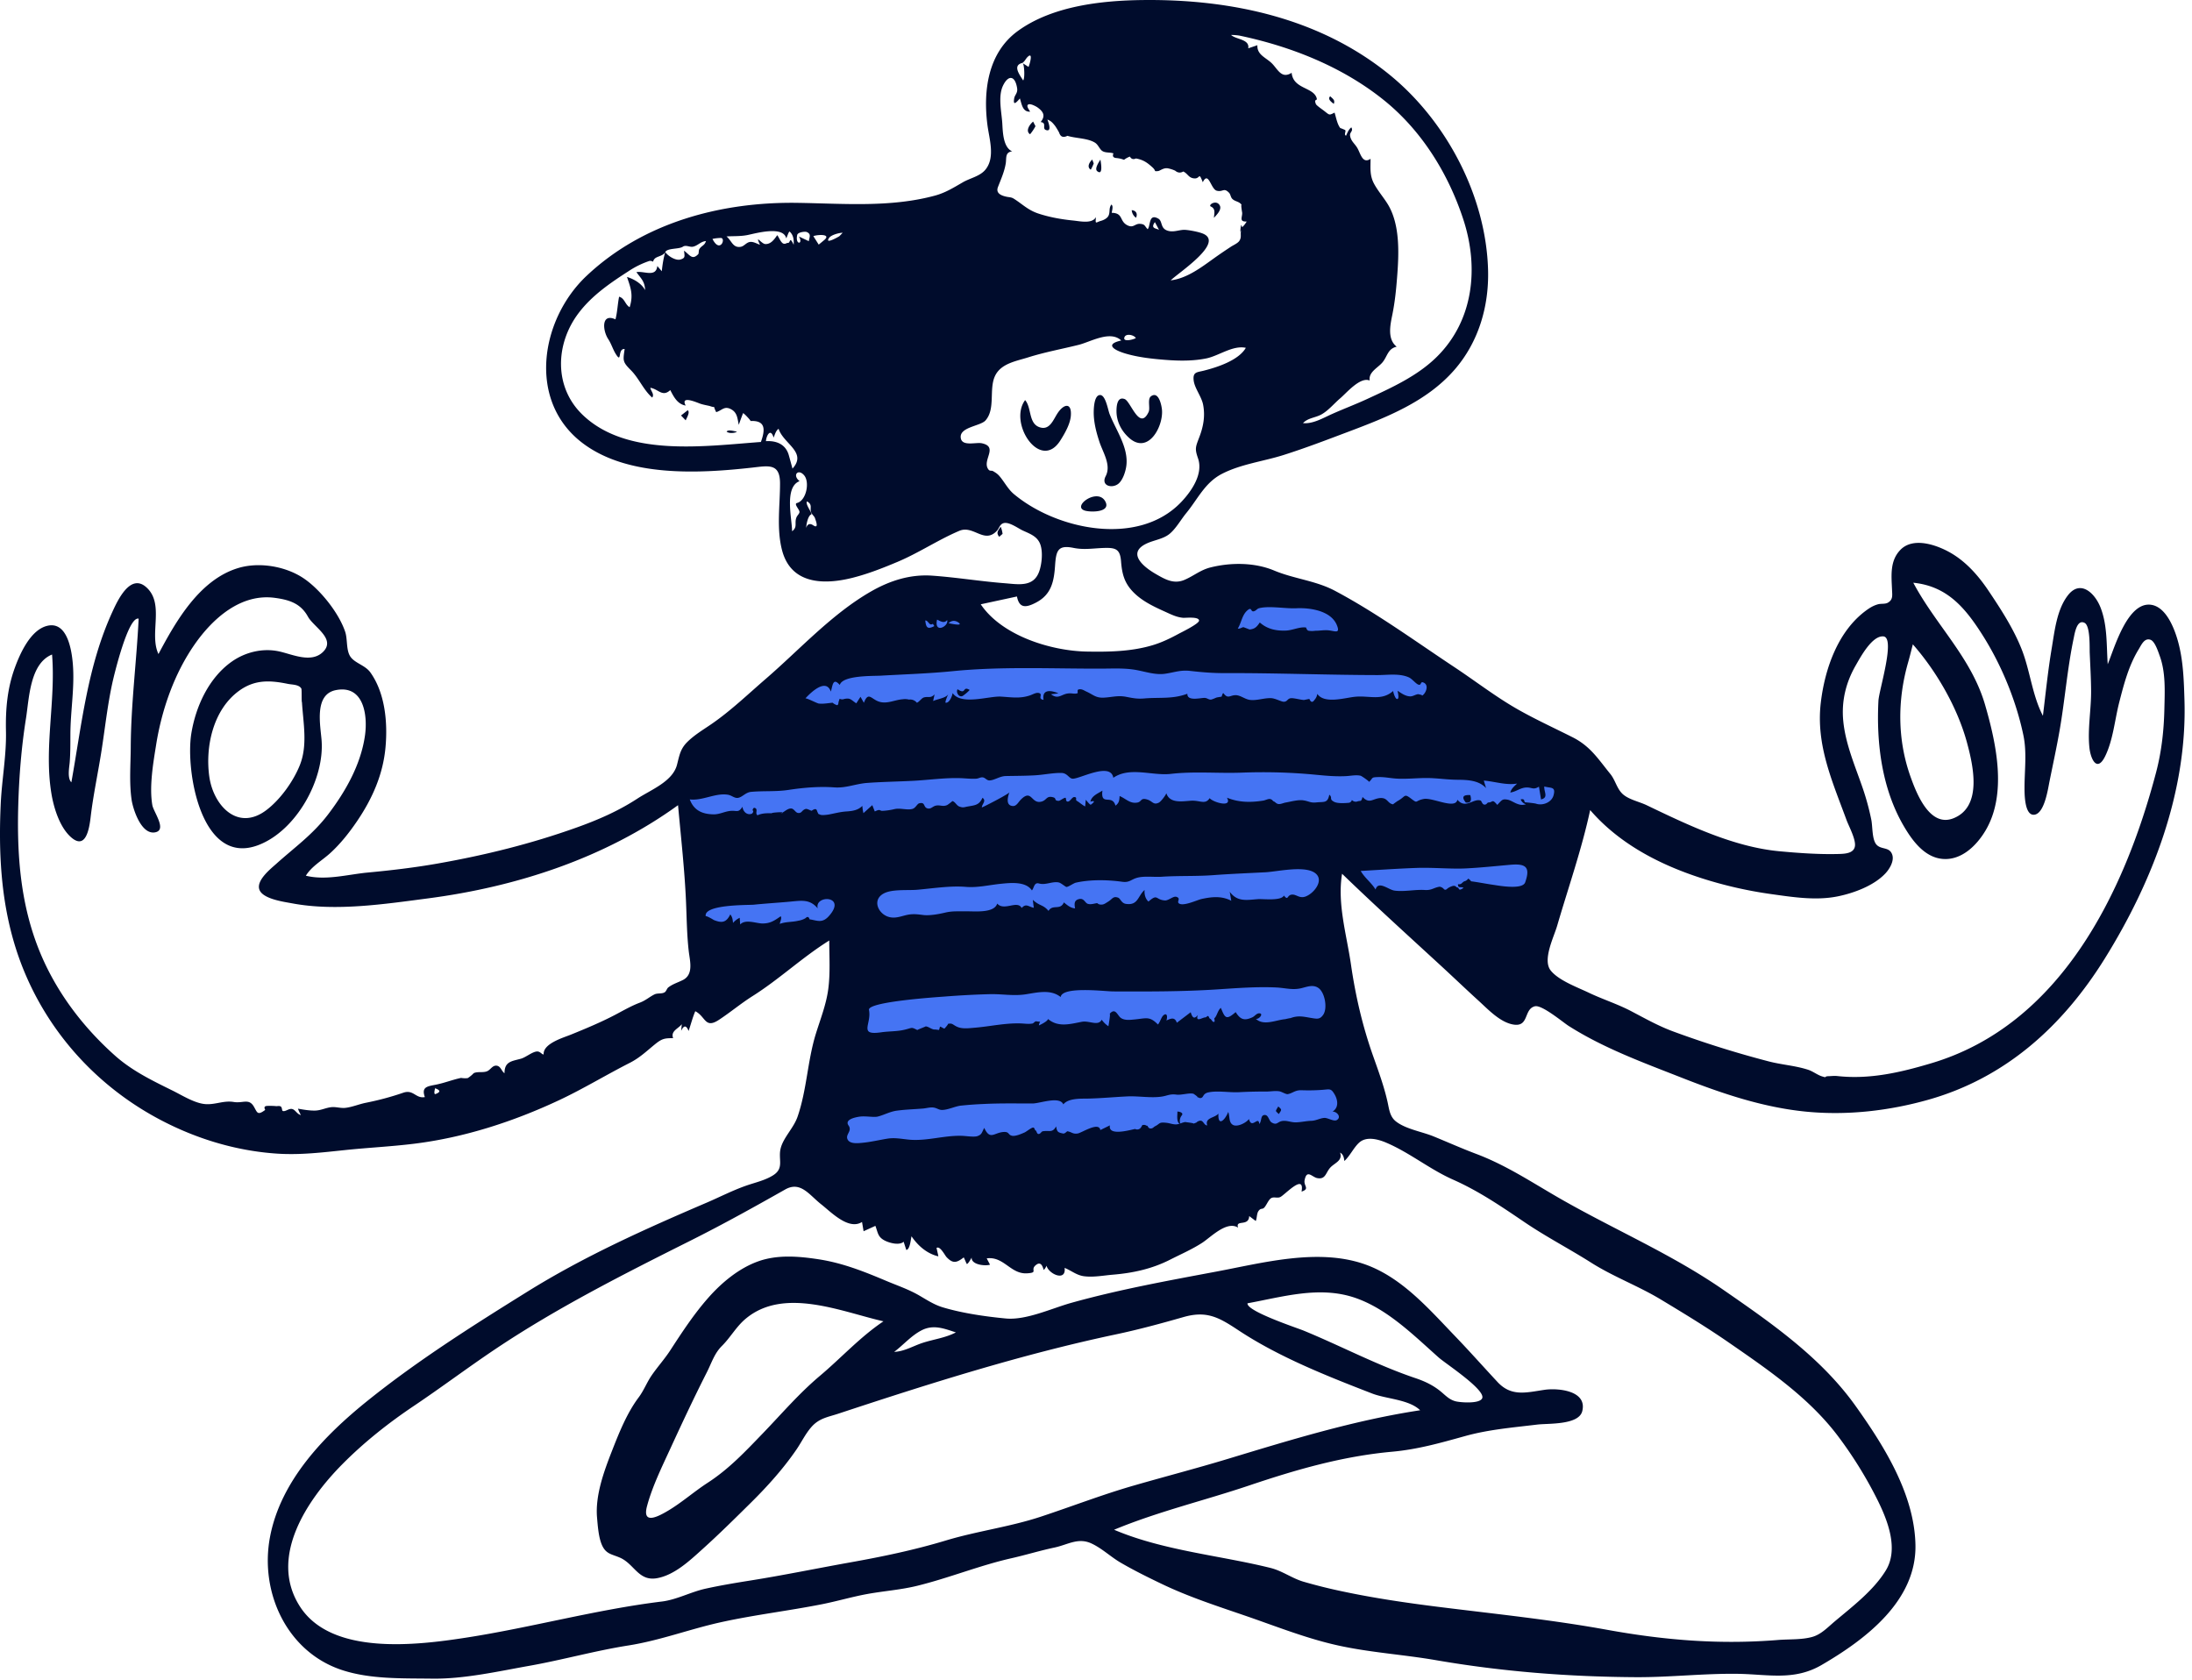 <svg width="197" height="151" fill="none" xmlns="http://www.w3.org/2000/svg"><path fill-rule="evenodd" clip-rule="evenodd" d="M61.207 68.52l2.143 21.64 11.669-6.658v20.752c0 .382-.227 1.695 0 2.026.192.281 1.617.289 1.954.336 2.2.308 4.404.582 6.612.826 5.818.642 12.045 1.563 17.886.824 5.077-.641 9.998-2.447 14.637-4.548a81.212 81.212 0 0 0 4.81-2.371c.334-.179 1.547-.601 1.728-.965.149-.298-.2-1.343-.246-1.656l-.588-3.954-2.737-18.404 5.171 5.163c.405.405 1.174 1.553 1.735 1.733.411.131 1.429-.276 1.835-.354l8.784-1.692c.682-.132 2.219-.127 2.795-.54.309-.221.324-.673.433-1.1l2.143-8.394c.128-.504.846-2.093.663-2.6-.065-.183-.382-.307-.576-.425L128.8 60.06l-7.262-4.436c-1.014-.62-2.26-1.736-3.409-2.082-.713-.215-1.751-.054-2.489-.075l-4.5-.129c-.235-.006-1.057-.174-1.255-.035-.165.115-.097.275-.15.55-.132.67-.133 1.393-.198 2.073-.052.546.051 1.547-.195 2.041-.157.316.042.19-.17.343-.254.182-1.062.123-1.363.158l-4.41.512c-1.747.203-3.514.584-5.27.409-2.662-.266-5.531-.253-8.145-.814-.68-.145-.924-.528-1.448-1.051-1.022-1.021-2.035-2.054-3.069-3.065-.506-.495-.29-.411-.812-.223-.654.235-1.318.803-1.91 1.164l-6.811 4.148-13.86 8.443-.867.528z" fill="#4574F3"/><path fill-rule="evenodd" clip-rule="evenodd" d="M193.772 69.417c-2.858 10.846-8.604 22.674-20.18 26.13-2.815.841-5.553 1.476-8.476 1.156-.278-.03-.511.008-.776.013-.474.01-.064.18-.596.016-.415-.128-.803-.448-1.235-.59-1.149-.376-2.373-.449-3.541-.752a91.436 91.436 0 0 1-8.604-2.697c-1.309-.484-2.512-1.16-3.743-1.808-1.252-.66-2.578-1.07-3.843-1.675-1-.478-2.714-1.101-3.417-1.998-.75-.957.288-2.994.584-4.011 1.008-3.46 2.209-6.87 2.967-10.4 2.617 3.032 6.249 4.91 10.008 6.121a37.324 37.324 0 0 0 6.261 1.43c1.926.27 4.005.597 5.936.213 1.457-.289 3.287-.959 4.328-2.072.372-.397.818-1.125.609-1.702-.264-.733-1.034-.388-1.451-.934-.362-.477-.306-1.59-.421-2.17a22.736 22.736 0 0 0-.829-3.012c-.666-1.918-1.496-3.84-1.695-5.88-.173-1.771.23-3.446 1.113-4.982.418-.726 1.466-2.702 2.489-2.62 1.123.09-.392 4.825-.441 5.79-.196 3.83.317 7.909 2.282 11.264.752 1.285 1.84 2.781 3.446 2.94 1.701.169 3.073-1.17 3.883-2.524 1.976-3.304.98-7.838-.021-11.3-1.227-4.25-4.431-7.178-6.457-10.993 3.025.304 4.644 2.225 6.196 4.663 1.709 2.683 3.039 5.905 3.695 9.028.332 1.577.103 3.161.105 4.754.001.53 0 2.482.864 2.405.922-.082 1.238-2.284 1.374-2.956.31-1.54.647-3.082.917-4.63.478-2.74.69-5.546 1.262-8.267.097-.46.289-1.736.978-1.391.531.265.445 2.239.465 2.697.048 1.13.115 2.261.124 3.393.013 1.677-.321 3.413-.157 5.08.107 1.09.692 2.293 1.416.824.719-1.457.865-3.274 1.266-4.84.421-1.645.856-3.314 1.749-4.775.248-.405.514-1.049 1.065-.858.4.139.695 1.087.819 1.422.558 1.513.463 3.195.428 4.778-.043 1.94-.251 3.838-.746 5.72zM138.06 72.23c-.153-.049-.801-.11-.962-.124-.189-.017.025-.364-.431-.265a.723.723 0 0 0 .47.437c-.687.232-1.193-.341-1.662-.415-.448-.07-.467 0-.911.474-.48-.585-.39-.22-.784-.22-.144 0-.15.217-.384.191-.204-.023-.225-.332-.346-.369-.654-.198-1.328.8-2.071-.066-.18.9-2.241-.227-3.034-.069-.832.166-.473.464-1.145-.046-.64-.485-.462-.163-1.206.234.017-.009-.421.287-.38.292-.516-.06-.486-.594-1.139-.565-.691.03-.986.571-1.619-.095-.137.5-.166.284-.49.41a.468.468 0 0 1-.468-.14.338.338 0 0 1-.267.252c-.353.031-1.016.08-1.336-.09-.481-.255-.094-.353-.428-.64-.15.792-.477.623-1.169.697-.527.057-.643-.105-1.147-.184-.496-.077-1.137.115-1.62.197-.2.035-.468.174-.671.125-.183-.044-.262-.187-.371-.224-.133-.044-.105-.16-.334-.217-.159-.039-.442.11-.6.135-1.128.183-2.212.185-3.288-.258.53.931-1.239.428-1.554.043-.394.617-.871.181-1.665.23-.765.046-1.916.28-2.226-.673-.061.194-.495.756-.668.842-.501.248-.561-.12-1.027-.269-.635-.204-.502.183-.896.262-.664.133-1.023-.335-1.61-.584-.025.387-.038.625-.372.865-.296-1.078-1.352.089-1.171-1.352-.402.262-.968.463-1.082.992.672-.185.072.255.044.269-.09.046-.39-.375-.46-.434l-.056.596c-.268-.134-.52-.374-.736-.494-.196-.108.084-.333-.246-.349-.175-.008-.357.37-.54.402-.28.05-.145-.353-.262-.339-.179.02-.47.282-.604.277-.443-.017-.143-.223-.481-.317-.603-.17-.565.225-.998.368-.992.326-.893-1.173-1.902-.174-.242.24-.397.609-.728.588-.685-.043-.445-.855-.305-1.253.144.072-2.504 1.431-2.483 1.378.017-.326.433-.578.061-.867-.304.653-.624.664-1.326.786-.34.059-.408.138-.773-.004-.232-.09-.388-.461-.62-.482.032.003-.393.326-.457.355-.383.173-.626-.023-.998.048-.317.06-.442.33-.758.257-.42-.099-.173-.602-.753-.462-.198.048-.317.43-.63.509-.486.123-1.082-.107-1.597.013a5.77 5.77 0 0 1-1.068.156c-.288.016-.17-.208-.7.056l-.225-.567-.797.717a3.874 3.874 0 0 1-.097-.651c-.396.397-.895.465-1.428.5-.576.039-1.006.165-1.568.27-.177.034-.634.087-.78.025.021.009-.273-.114-.184-.09a3.772 3.772 0 0 1-.107-.238c-.05-.224-.21-.234-.483-.03-.14-.021-.413-.206-.554-.16-.362.117-.313.398-.674.357-.233-.027-.353-.373-.597-.397-.373-.035-.696.382-1.032.473 1.022-.277-1.325-.062-.595-.043-.479-.012-.976-.036-1.418.178-.244-.167.052-.503-.194-.64-.224-.126-.241.205-.268.212.142-.04.071.242-.07.292-.44.156-.793-.24-.816-.634-.374.563-.479.336-1.03.371-.542.034-1.01.319-1.553.314-1.073-.01-1.802-.384-2.16-1.342 1.144.139 2.295-.597 3.414-.423.368.056.597.333.92.284.396-.06.674-.494 1.182-.54 1.123-.103 2.23-.003 3.36-.175 1.35-.206 2.758-.327 4.121-.227 1.053.077 1.906-.326 2.974-.403 1.381-.1 2.773-.118 4.157-.191 1.421-.075 2.95-.301 4.368-.229.442.023.823.066 1.262.04.186-.011.362-.137.557-.119.253.025.362.285.626.276.447-.016.925-.384 1.457-.394.875-.017 1.745-.015 2.622-.065.772-.043 1.599-.224 2.367-.214.542.007.676.469.992.516.567.086 3.44-1.549 3.688-.082 1.496-1.023 3.502-.156 5.167-.349 2.138-.247 4.316-.027 6.469-.115a49.52 49.52 0 0 1 6.628.2c.904.086 1.777.166 2.683.114.404-.023.872-.126 1.276-.033.098.023.847.546.754.56.409-.367.132-.42.853-.44.555-.014 1.08.106 1.632.139.99.058 1.989-.079 2.977-.049.826.026 1.633.147 2.463.153.894.007 1.95.032 2.598.753l-.205-.68c.998.079 1.985.435 2.994.269-.255.244-.514.444-.612.803.544-.07.913-.45 1.486-.452.481-.003.581.238 1.089-.074l.188 1.147c.704-.166.242-.69.294-1.164.571.172 1.056-.025.83.798-.174.634-.965.947-1.561.754zm-.989 7.067c-.246.69-2.368.295-2.87.222-.649-.093-1.391-.242-1.988-.316a1.031 1.031 0 0 0-.257-.244.618.618 0 0 1-.285.223c-.275.06-.276.343-.636.28-.017.42.274.181.497.333-.561.377-.305-.057-.62-.05a.306.306 0 0 0-.326-.13 1.486 1.486 0 0 0-.491.228c-.141.148-.261.156-.361.023a.626.626 0 0 0-.351-.179c-.554.09-.708.336-1.331.296-.891-.057-1.854.177-2.73.054-.544-.077-1.451-.93-1.698-.098-.375-.617-.973-1.037-1.333-1.667 1.675-.097 3.349-.212 5.025-.272 1.468-.053 3.073.112 4.445.043 1.285-.065 2.645-.207 3.957-.324 1.39-.125 1.85.18 1.353 1.578zm-43.692.102c.608.168 1.187-.214 1.777-.093.194.04.598.395.687.402.162.013.64-.336.844-.383 1.296-.294 2.865-.263 4.16-.082.687.096.792-.218 1.391-.37.623-.16 1.507-.037 2.163-.08 1.543-.104 3.084-.03 4.616-.143 1.573-.116 3.138-.179 4.712-.26 1.071-.055 3.647-.666 4.535.13.733.655-.211 1.794-.944 2.054-.548.194-.81-.215-1.217-.175-.463.044-.302.591-.715.084-.256.504-1.867.29-2.328.323-1.006.072-1.857.274-2.541-.664l.139.811c-.908-.485-1.882-.33-2.67-.16-.39.084-1.588.662-2.01.413-.291-.172.221-.465-.269-.612-.258-.077-.702.35-1.016.329-.869-.06-.623-.645-1.477.1-.289-.25-.385-.676-.347-1.041-.621.53-.569 1.411-1.678 1.25-.414-.06-.49-.482-.705-.56-.459-.166-.512.133-.91.368-.15.09-.333.233-.51.25-.363.037-.42-.13-.47-.125-.242.027-.546.15-.833.062-.257-.079-.332-.533-.786-.427-.434.102-.437.397-.358.838-.428-.044-.687-.283-1.007-.54-.323.753-1.004.129-1.38.765-.49-.586-.805-.425-1.413-.996l.09.715c-.475-.091-.686-.426-1.09.017-.394-.732-1.585.311-2.197-.396-.273.896-2.078.681-2.84.697-.676.014-1.176-.042-1.836.115-.583.139-1.391.282-1.94.22-.359-.042-.75-.108-1.197-.06-.644.07-1.2.403-1.867.246-1.004-.237-1.62-1.556-.5-2.136.765-.396 2.143-.25 2.986-.323 1.396-.12 2.96-.375 4.358-.26 1.09.09 2.084-.17 3.197-.28.837-.082 2.21-.23 2.756.6.21-.243.188-.748.64-.623zM78.097 90.762c-.15-.747 6.232-1.158 6.865-1.207a77.776 77.776 0 0 1 3.997-.21c1.096-.027 2.119.182 3.215.014 1.023-.157 2.259-.48 3.15.246.131-.992 3.972-.509 4.703-.506 3.182.012 6.226.019 9.304-.178 1.759-.113 3.626-.264 5.385-.176.794.04 1.433.251 2.222.067.514-.12 1.069-.368 1.561-.016.576.412.822 1.811.425 2.395-.289.426-.544.379-1.006.305-.71-.113-1.237-.277-1.961.012.117-.047-.485.087-.435.083-.82.062-1.944.634-2.651-.026.283.05.694-.456.338-.497-.268-.031-.438.256-.647.352-.716.33-1.082.226-1.509-.464-.861.746-.954.54-1.332-.379-.291.224-.354.755-.583.929-.034.026.107.348-.059.335-.153-.013-.204-.264-.322-.284-.075-.013-.114-.234-.186-.247-.079-.015-.159.126-.248.122-.237-.011-.914.493-.671-.214-.358.456-.513.165-.642-.25l-1.243.944c-.192-.535-.523-.39-.94-.203.125-.371.046-.723-.269-.464-.182.15-.305.624-.492.826-.756-.765-1.031-.555-2.075-.456-.399.038-.894.112-1.25-.13-.314-.21-.491-.988-1.026-.36.119-.14-.068.932-.101 1.103a2.335 2.335 0 0 1-.602-.587c-.308.61-1.117.062-1.78.187-1.044.196-2.12.527-3.042-.25-.065.25-.82.57-.822.58.045-.444.325-.288-.247-.372-.105-.016-.224.174-.324.195-.341.07-.74.003-1.083-.007-1.43-.041-2.74.276-4.151.39-.476.04-1.04.115-1.488-.064-.46-.185-.448-.395-.913-.276.147-.038-.291.423-.268.406-.062.045-.324-.18-.416-.163l-.082.295-.337-.041c-.306.04-.584-.27-.872-.28.053.001-.779.31-.74.33-.581-.29-.415-.206-1.151-.03-.696.167-1.39.128-2.104.232-2.077.302-.84-.74-1.095-2.011zm-1.835 10.387c-.39-.554.649-.746.98-.795.547-.08 1.271.08 1.635-.007.554-.132 1.089-.446 1.713-.531.787-.108 1.58-.126 2.37-.193.264-.023.59-.113.846-.098.382.023.54.225.848.226.525.003 1.172-.328 1.71-.39a32.883 32.883 0 0 1 2.076-.148c1.458-.073 2.9-.042 4.358-.044.664-.001 2.434-.69 2.766.082.46-.586 1.642-.506 2.3-.523 1.161-.03 2.31-.141 3.469-.195.993-.046 2.102.166 3.077.017.537-.082.715-.254 1.325-.176.452.057 1.142-.182 1.531-.076-.02-.006.485.307.327.317.174-.011.164.11.355.056.251-.07.136-.387.657-.499.812-.175 1.895.028 2.739-.017a42.442 42.442 0 0 1 2.456-.059c.377.002.844-.088 1.211-.015.18.036.562.271.714.248.432-.068.652-.368 1.236-.35.662.022 1.258.013 1.916-.038.637-.049.739-.14 1.055.39.313.527.4 1.212-.177 1.569.375-.025.835.477.394.754-.273.171-.819-.216-1.145-.188-.402.035-.718.247-1.155.261-.461.014-.927.129-1.381.138-.473.01-.83-.202-1.278-.112-.394.08-.436.403-.911.119-.236-.141-.276-.664-.598-.669-.431-.007-.259.551-.507.809-.067-.797-.682.522-.927-.446-.225.321-1.06.771-1.464.513-.369-.235-.247-.768-.4-1.151-.256.689-.942 1.404-.88.149-.333.41-1.233.346-1.008 1.063-.271-.005-.335-.392-.564-.422-.197-.025-.353.127-.384.124.108.009-.323.153-.329.154.291-.059-.842-.16-.649-.159-.263-.002-.585.214-.893.213-.28-.001-.559-.111-.835-.143-.717-.082-.568.076-1.018.301-.167.084-.209.225-.446.207-.174-.013-.24-.241-.26-.243-.245-.025-.064-.107-.445-.069l-.132.226c-.137.176-.316.22-.536.132-.564.121-2.437.646-2.253-.326l-.861.421c-.123-.784-1.682.256-2.03.308-.447.067-.488-.104-.91-.196-.077-.016-.23.235-.408.199-.464-.093-.546-.139-.626-.643-.33.618-.605.342-1.204.443-.133.023-.217.284-.408.239-.137-.032-.14-.283-.235-.316-.085-.029-.073-.227-.198-.255-.144-.032-.634.37-.775.432-.317.14-.838.371-1.148.302-.383-.086-.212-.37-.753-.338-.854.05-1.21.777-1.74-.368-.24.459-.21.583-.595.734-.284.112-1.005-.005-1.38-.019-1.599-.059-3.171.486-4.757.344-.697-.063-1.285-.202-1.989-.089-.74.121-1.462.297-2.212.368-.382.036-1.178.146-1.366-.342-.164-.429.45-.722.106-1.21zm3.137 17.597c-2.075 1.388-3.793 3.283-5.698 4.888-1.91 1.609-3.425 3.397-5.143 5.179-1.588 1.647-3.046 3.205-4.966 4.449-1.215.788-2.299 1.758-3.547 2.501-.934.556-2.35 1.287-1.894-.414.467-1.744 1.33-3.506 2.08-5.134 1.064-2.315 2.138-4.608 3.29-6.879.434-.853.676-1.702 1.363-2.382.747-.739 1.27-1.705 2.089-2.404 3.443-2.939 8.632-.668 12.426.196zm6.507.997c-.94.493-1.994.615-2.991.941-.85.278-1.64.772-2.554.809.832-.625 1.547-1.474 2.485-1.948 1.055-.533 2.013-.145 3.06.198zm41.305 4.11c-3.461-1.167-6.684-2.888-10.056-4.273-.581-.24-5.133-1.739-5.041-2.452 3.19-.584 6.475-1.587 9.672-.494 2.909.995 5.274 3.38 7.526 5.377.587.521 4.221 2.894 3.896 3.649-.226.524-1.976.381-2.39.274-.534-.139-.841-.463-1.26-.819-.7-.596-1.475-.968-2.347-1.262zm-6.39-19.513c.526-.483.841-1.217 1.343-1.664.645-.574 1.686-.294 2.392.004 2.116.894 3.925 2.398 6.029 3.331 2.331 1.034 4.349 2.417 6.452 3.841 1.922 1.302 4 2.379 5.962 3.622 1.999 1.266 4.237 2.089 6.263 3.311 2.062 1.243 4.117 2.491 6.099 3.861 3.534 2.443 7.213 4.951 9.828 8.424a37.116 37.116 0 0 1 3.588 5.815c.896 1.822 1.868 4.351.707 6.247-1.116 1.821-3.017 3.255-4.627 4.613-.609.514-1.189 1.139-1.979 1.362-.961.271-2.082.196-3.07.276-5.284.429-10.207.024-15.414-.921-5.021-.911-10.063-1.421-15.122-2.054-2.855-.358-5.708-.774-8.524-1.369a47.683 47.683 0 0 1-3.606-.894c-1.028-.303-1.893-.969-2.951-1.233-4.488-1.121-9.623-1.549-14.066-3.434 3.932-1.634 8.11-2.621 12.14-3.979 4.242-1.429 8.384-2.628 12.855-3.034 2.3-.209 4.359-.797 6.572-1.412 2.109-.586 4.31-.765 6.476-1.028.964-.117 3.713.058 4.032-1.201.475-1.875-2.226-2.091-3.377-1.923-1.634.238-2.981.646-4.231-.694-1.276-1.369-2.517-2.77-3.816-4.121-2.41-2.505-4.893-5.403-8.3-6.527-4.155-1.371-8.974-.069-13.12.71-4.38.824-8.752 1.613-13.05 2.81-1.779.495-4.074 1.588-5.921 1.412-1.82-.173-3.882-.471-5.64-.996-.797-.237-1.451-.677-2.163-1.088-.926-.534-1.941-.876-2.924-1.29-1.987-.839-3.925-1.612-6.069-1.942-1.805-.277-3.723-.442-5.473.191-1.716.621-3.237 1.885-4.435 3.236-1.301 1.468-2.376 3.112-3.443 4.752-.512.787-1.136 1.473-1.667 2.243-.445.646-.705 1.363-1.176 1.991-1.054 1.405-1.77 3.202-2.408 4.836-.71 1.815-1.499 3.974-1.33 5.949.065.746.132 1.735.42 2.427.368.88.891.858 1.646 1.189 1.297.571 1.66 2.147 3.336 1.84 1.572-.288 2.935-1.583 4.082-2.616 1.494-1.345 2.925-2.764 4.355-4.177 1.468-1.451 2.914-3.059 4.082-4.766.46-.672.817-1.43 1.36-2.042.692-.779 1.469-.873 2.408-1.183 8.214-2.714 16.467-5.332 24.937-7.124 2.03-.429 4.075-.983 6.069-1.554 2.114-.606 3.209.034 4.954 1.188 3.645 2.41 7.954 4.108 12.013 5.68 1.278.496 3.313.527 4.312 1.504-5.922.902-11.566 2.639-17.278 4.369-2.817.853-5.666 1.592-8.493 2.408-2.828.816-5.548 1.873-8.338 2.793-2.776.915-5.71 1.288-8.512 2.133-2.862.862-5.71 1.455-8.648 1.978-2.965.53-5.91 1.14-8.886 1.614-1.362.217-2.724.442-4.072.74-1.318.292-2.592.991-3.917 1.153-5.917.724-11.718 2.337-17.611 3.249-4.401.681-12.058 1.631-14.911-2.785-2.87-4.44.65-9.619 3.792-12.794 1.952-1.973 4.146-3.71 6.448-5.255 2.463-1.653 4.833-3.438 7.296-5.089 5.576-3.736 11.622-6.784 17.612-9.786 2.875-1.441 5.653-2.986 8.45-4.567 1.388-.785 2.156.481 3.253 1.342.863.677 2.448 2.346 3.656 1.575l.14.833 1.06-.483c.238.623.21 1.01.874 1.337.408.201 1.277.443 1.666.089l.238.738c.34-.026.405-.998.47-1.225.581.85 1.386 1.56 2.41 1.801.005-.056-.167-.754-.16-.759.324-.198.733.651.904.833.57.602.909.508 1.538.022.045.05.258.605.289.595.136-.043.394-.535.423-.58-.04.647 1.21.778 1.651.639l-.297-.569c1.537-.205 2.14 1.428 3.616 1.345 1.09-.062.216-.3.833-.767.539-.408.635.484.688.456.103-.108.182-.231.239-.371.2.764 1.788 1.45 1.624.193.625.25 1.069.665 1.76.752.841.107 1.739-.071 2.578-.141 1.807-.15 3.51-.519 5.139-1.347.966-.491 1.994-.936 2.902-1.528.76-.496 2.201-2.001 3.213-1.353-.259-.764.96-.056.999-1.04l.588.443c.117-.258.084-.664.242-.888.216-.308.321-.127.506-.3.206-.194.386-.714.633-.862.254-.152.554.029.828-.104.417-.202 2.212-2.181 1.908-.486.772-.262.177-.502.273-1.016.194-1.03.665-.289 1.134-.199.769.147.753-.488 1.182-.95.391-.422 1.127-.61.873-1.343.29.156.352.462.385.758zm-46.33-22.009c-.605.675-1.059.386-1.732.288-.072-.242-.195-.275-.369-.1-.2.114-.414.19-.643.225-.552.136-1.126.079-1.666.285.016-.181.206-.503.084-.686-.568.392-.92.642-1.617.65-.565.006-1.557-.426-2.026.09l-.044-.602c-.23.114-.43.267-.6.46-.031-.298-.05-.523-.246-.764-.373.768-.782.786-1.508.493.102.04-.725-.444-.694-.31-.261-1.102 3.869-1.011 4.302-1.055 1.083-.11 2.166-.173 3.25-.273 1.028-.094 1.796-.254 2.508.604-.317-1.24 2.684-1.178 1.001.695zm-47.353-19.22c.114 1.873.531 3.865-.197 5.668-.586 1.45-1.755 3.087-3.013 4.033-2.577 1.937-4.762-.433-5.12-3.038-.375-2.717.367-6.037 2.706-7.712 1.398-1 2.752-.931 4.361-.602.378.077.992.047 1.208.423.05.088.005 1.226.055 1.227zm34.23 24.964c-.445.225-.911.357-1.304.662-.136.107-.182.349-.327.438-.263.163-.64.055-.914.19-.454.221-.78.539-1.32.743-.801.304-1.504.72-2.262 1.116-1.262.658-2.617 1.223-3.937 1.759-.666.27-2.508.797-2.445 1.773-.149.04-.301-.286-.612-.26-.427.035-.992.53-1.435.651-.83.227-1.472.247-1.472 1.305-.264-.18-.33-.619-.682-.677-.395-.065-.562.361-.878.494-.373.156-.836.006-1.205.173-.161.17-.34.32-.538.446-.2.023-.4.017-.599-.018-.783.166-1.504.46-2.288.613-.765.15-1.29.204-.968 1.109-.818.16-1.018-.709-1.941-.39-1.132.388-2.19.669-3.371.906-.603.121-1.232.391-1.84.455-.432.045-.836-.11-1.263-.062-.513.058-.926.296-1.458.305-.504.009-1.034-.082-1.53-.17.07.199.158.39.264.573-.343-.071-.501-.483-.791-.544-.305-.064-.578.25-.832.18-.108-.03-.036-.362-.23-.426-.175-.058-.25.01-.424-.017-.059-.009-.79-.049-.906.013-.203.108.003.31-.038.34-.687.509-.695.234-1.002-.297-.45-.78-.992-.288-1.81-.424-.91-.152-1.629.25-2.525.192-.968-.061-2.104-.785-2.96-1.208-1.846-.912-3.647-1.776-5.198-3.159-3.032-2.702-5.498-6.025-6.953-9.83-1.562-4.087-1.858-8.35-1.733-12.687.076-2.608.284-5.214.695-7.791.283-1.773.343-4.924 2.341-5.731.344 4.15-.74 8.381-.056 12.505.205 1.242.708 2.898 1.658 3.818 1.407 1.362 1.736-.607 1.864-1.695.237-2.02.677-4.028.988-6.038.311-2.01.531-4.04.964-6.029.158-.725 1.431-6.034 2.365-5.782-.189 3.862-.69 7.657-.71 11.533-.008 1.555-.148 3.197.077 4.742.115.794.84 3.127 2.084 2.932 1.152-.18-.114-1.823-.222-2.456-.285-1.677.078-3.763.344-5.428.503-3.15 1.624-6.376 3.457-9.008 1.642-2.357 4.17-4.6 7.215-4.185 1.302.177 2.317.5 2.97 1.689.514.932 2.534 1.992 1.363 3.16-1.066 1.062-2.79.211-3.975-.042-1.451-.31-3.006.063-4.22.913-2.081 1.459-3.268 4.066-3.655 6.511-.522 3.298.873 11.928 6.012 9.994 3.414-1.285 5.985-5.907 5.699-9.446-.115-1.417-.67-4.107 1.291-4.49 2.511-.489 2.866 2.28 2.611 4.078-.37 2.616-1.752 5.05-3.334 7.118-1.379 1.803-2.983 2.93-4.642 4.42-.491.44-1.744 1.431-1.534 2.251.231.9 2.2 1.155 2.989 1.302 3.9.73 8.299.059 12.193-.451 8.003-1.048 15.901-3.63 22.464-8.375.265 2.936.599 5.863.722 8.81.06 1.43.075 2.882.239 4.304.1.876.464 2.098-.53 2.6zM39.176 98.307c-.314.164.026-.83-.062-.5.47.167.49.334.062.5zm33.2-35.535c.499-.55 1.861-1.858 2.294-.617.16-.529.182-1.313.803-.598.247-.878 2.976-.796 3.651-.834 2.164-.124 4.337-.19 6.493-.405 4.43-.442 8.938-.214 13.385-.229.963-.003 1.924-.055 2.88.085.922.135 1.892.513 2.832.375.836-.123 1.384-.354 2.244-.255 1.03.118 2.029.202 3.068.198 4.594-.017 9.186.17 13.782.177.895 0 1.968-.174 2.809.206.311.141.651.61.889.662.272.059.11-.366.475-.174.489.257.111 1.047-.212 1.172.193-.075-.349-.149-.295-.151-.257.013-.477.21-.753.198-.421-.018-.773-.275-1.112-.5-.006.092.18.707-.032.738-.183.026-.355-.58-.373-.721-1.028.907-2.117.401-3.393.516-.905.082-2.792.685-3.423-.26a.964.964 0 0 1-.241.528c-.181.275-.337.252-.469-.07-.044.002-.484.097-.492.096-.31-.024-.711-.135-1.025-.162-.487-.041-.398.313-.786.319-.211.003-.752-.303-1.121-.322-.64-.034-1.294.238-1.925.155-.434-.056-.827-.41-1.253-.424-.532-.017-.704.388-1.125-.181-.086-.023-.139.311-.174.317.009-.001-.4.06-.449.078-.084.032-.41.182-.51.184-.215.004-.331-.15-.559-.154-.377-.006-1.58.325-1.546-.372-1.345.499-2.492.304-3.873.422-.633.054-1.031-.03-1.633-.147-.755-.145-1.256.038-2.008.075-.723.035-.951-.27-1.562-.547-.24-.109-.4-.253-.695-.192-.168.035-.048.318-.098.337-.26.1-.44-.006-.796.019-.657.044-.918.593-1.593.078l.673-.082c-.646-.273-1.498-.413-1.341.583-.55-.077-.074-.452-.345-.586-.27-.134-.573.09-.914.201-.9.292-1.65.147-2.59.095-1.066-.06-3.56.81-4.324-.32-.023.239-.278.902-.618.87-.111-.01.198-.713.233-.788-.175.373-.975.444-1.368.637l.132-.6c-.366.389-.543.151-.974.281-.188.057-.46.445-.621.468a.775.775 0 0 0-.707-.28 1.426 1.426 0 0 0-.566-.028c-.755.055-1.444.475-2.195.189-.65-.248-.902-.885-1.29.129l-.305-.54-.378.586c-.492-.323-.522-.51-1.088-.39a.487.487 0 0 1-.409-.023l-.1.298c-.013.249-.087.331-.222.247a.907.907 0 0 1-.307-.186c-.374.029-.853.128-1.255.073-.155-.02-1.128-.534-1.2-.454zm11.463-6.709l.132.203c-.608.321-.751.137-.814-.508.297.006.348.528.682.305zm.377-.378c.292.129.628.383.904.042.186.54-1.194 1.277-.904-.042zm1.89.238c.616.416-.86.081-.857.082.265-.245.55-.272.858-.082zm5.289-2.317c.21 1.064.792 1.033 1.73.539 1.37-.721 1.6-1.903 1.696-3.313.092-1.352.257-1.876 1.652-1.594.973.197 1.796.032 2.778.005 1.047-.03 1.416.13 1.5 1.208.085 1.08.277 1.899 1.06 2.72.796.835 1.857 1.333 2.892 1.8.532.24 1.031.498 1.62.55.228.02 1.415-.13 1.44.246.018.282-1.625 1.079-1.8 1.174-.762.414-1.523.786-2.355 1.037-1.916.579-3.948.613-5.932.578-3.2-.056-7.621-1.41-9.535-4.248l3.254-.702zm-.287-9.213c-.507-.425-.834-1.067-1.255-1.57-.212-.254-.367-.334-.57-.461-.212-.134-.332.055-.509-.26-.458-.811.956-1.955-.544-2.267-.507-.106-1.728.296-1.876-.431-.21-1.028 1.752-1.095 2.214-1.617.918-1.037.295-2.795.853-3.992.53-1.133 1.896-1.334 2.974-1.675 1.502-.474 3.022-.749 4.547-1.128 1.067-.266 2.838-1.332 3.827-.39-1.526.339-.639.87.379 1.171 1.152.34 2.373.473 3.567.568 1.229.097 2.481.116 3.696-.129 1.123-.227 2.377-1.203 3.555-.953-.654 1.136-2.6 1.757-3.783 2.054-.602.152-.988.105-.907.856.078.728.711 1.458.854 2.217.189 1.004.024 1.926-.333 2.87-.352.93-.434 1.05-.127 1.938.479 1.382-.55 2.91-1.501 3.914-3.845 4.058-11.205 2.52-15.061-.715zm9.772-24.255c.015.042.002.026 0 0zm1.197 10.242c-.159.12-1.077.369-1.039.01.051-.48.879-.307 1.039-.01zm2.093-9.714c-.215-.161-.819-.095-.377-.704l.377.704zm-14.484-3.85c.275-.713.58-1.377.703-2.136.076-.469-.076-1.003.579-1.076-.834-.364-.843-1.8-.892-2.543-.067-1.025-.391-2.397.06-3.35.461-.98 1.085-.964 1.273.203.074.457-.208.604-.261.922-.105.63.104.492.51.012.167.488.231 1.22.914 1.189-.046-.132-.307-.423-.22-.586.134-.252.79.132.873.19.598.42.728.801.3 1.329.592.063.096.58.477.715.582.206.192-.768.129-.94.354.139.473.296.697.576.131.193.251.394.36.6.12.38.368.474.744.285.754.237 1.794.2 2.47.613.308.189.419.602.677.759.29.176.678.096.99.207-.114.259-.022.399.276.42.232.022.456.074.673.157.162-.122.338-.219.529-.289.128.226.309.281.543.168.695.13 1.029.393 1.47.786.397.352.074.381.508.35.175-.013.481-.309.88-.251.229.045.451.115.664.212.231.198.476.222.735.075.421.205.462.57.975.62.567.055.385-.652.774.345.525-1.057.717.627 1.259.763.561.142.622-.313 1.102.184.144.149.136.395.298.553.264.258.623.207.853.56-.128-.197.03.697.027.667.036.395-.314.837.404.803-.008.042-.353.545-.42.488a1.742 1.742 0 0 1-.042-.175c-.077.034-.111.513-.097.597.061.01.086-.035.075-.135-.118.37.06.604-.167.955-.145.224-.543.392-.754.53-.509.335-1.008.67-1.505 1.026-1.159.829-2.456 1.829-3.916 2.002.733-.72 4.95-3.444 2.835-4.225-.392-.145-1.106-.282-1.517-.313-.51-.038-1.038.254-1.6.072-.68-.22-.424-.858-.839-1.087-.881-.486-.673.657-.95.956-.291-.306-.229-.454-.689-.482-.467-.028-.578.403-1.123.134-.75-.37-.353-1.108-1.418-1.126.018-.162.172-.614-.03-.74-.275.355-.063.752-.317 1.094-.127.172-.403.308-.605.364-.472.13-.54.378-.462-.333-.35.63-1.423.37-2.062.307-1.037-.103-2.14-.299-3.134-.632-.92-.308-1.412-.836-2.17-1.317-.287-.182-.424-.113-.835-.226-.406-.111-.802-.328-.61-.825zm2.19-11.16c.156-.094.269 1.314.079 1.577-.348-.55-.964-1.356-.08-1.576zm.5-.561c.503-.456.153.721.061.919l-.56-.359c.238-.146.298-.378.499-.56zm19.003-1.898c4.654.977 9.265 2.802 12.997 5.806 3.4 2.736 5.8 6.618 7.145 10.748 1.396 4.286.927 9.042-2.395 12.322-1.75 1.728-4.061 2.77-6.264 3.788-1.055.488-2.142.894-3.201 1.37-.761.342-1.69.889-2.559.794.443-.466 1.086-.476 1.622-.76.648-.345 1.177-1.007 1.735-1.479.555-.469 1.784-1.946 2.636-1.588-.118-.787.778-1.152 1.182-1.67.427-.55.458-1.191 1.245-1.371-.845-.662-.586-1.91-.403-2.81.236-1.152.345-2.209.437-3.381.168-2.113.302-4.805-.865-6.662-.379-.603-.861-1.158-1.199-1.784-.408-.755-.318-1.42-.318-2.247-.745.5-.902-.52-1.216-1.018-.236-.373-.547-.581-.623-1.05-.055-.342.316-.4.112-.758-.249.188-.348.48-.474.75-.231-.092.041-.412-.091-.516-.004-.003-.448-.196-.426-.168-.285-.362-.377-.963-.517-1.393-.523.265-.426.233-1.009-.21-.103-.077-.617-.435-.665-.552-.226-.547.17-.223.059-.563-.317-.975-2.101-.79-2.242-2.252-.87.552-1.201-.23-1.716-.787-.527-.57-1.41-.79-1.363-1.693l-.821.28c.142-.834-1.097-.781-1.546-1.204.249.003.497.022.743.058zm.709 51.673c.431-.386.301.128.578.069.237-.05.284-.23.512-.285.938-.226 2.339.058 3.325.01 1.142-.057 3.1.18 3.644 1.516.328.805-.172.531-.723.471-.428-.046-.808.04-1.231.036-.209.033-.417.03-.625-.01a.397.397 0 0 1-.18-.281c-.588-.09-1.213.259-1.865.276-.869.024-1.642-.143-2.303-.73-.263.391-.442.585-.914.63-.013 0-.474-.186-.546-.204-.094-.025-.333.174-.516.117.324-.515.371-1.192.844-1.615zm59.401 4.65c.154-.534.282-1.075.422-1.613 2.147 2.445 4.026 5.716 4.871 8.85.549 2.037 1.404 5.728-1.214 6.778-2.133.856-3.322-2.211-3.862-3.722-1.191-3.335-1.191-6.9-.217-10.293zm-96.05-38.295c.027-.006-1.39.819-.923.151.187-.268.899-.457 1.215-.457l-.292.306zm-1.364.349c-.164.138-.33.274-.496.409l-.482-.76c.316-.134 1.66-.235.978.351zm-.999 25.629c-.296-.201-.531-.094-.62.243 0-.336.174-1.115.443-1.206.173-.059-.577-.947-.366-1.179.536.307.215.602.372.998.071.18.284.348.33.486.08.233.4 1.035-.159.658zm-1.452-1.998c-.304.078.228.58.227.801 0 .168-.201.296-.285.526-.18.496.13.832-.38 1.211 0-1.089-.73-3.973.674-4.503-.685-.54-.123-1.162.414-.517.516.62.187 2.268-.65 2.482zm-.732-4.295c-.276-.979-1.106-1.32-2.056-1.263.037-.5.416-1.223.69-.32.113-.267.191-.615.448-.792.433 1.357 2.592 2.107 1.248 3.578-.11-.401-.217-.803-.33-1.203zm-2.508-1.19c-4.998.362-12.016 1.4-16.015-2.432-2.608-2.498-2.469-6.388-.361-9.163 1.202-1.584 2.844-2.7 4.493-3.762a7.917 7.917 0 0 1 1.874-.916.486.486 0 0 1 .319.075.548.548 0 0 1 .285-.375c.27-.144.655-.196.81-.495-.166.563-.251 1.142-.312 1.724l-.404-.47c-.112 1.06-1.217.419-1.877.551.435.602.745.82.783 1.615-.324-.597-1-.99-1.63-1.183.342 1.01.583 1.611.24 2.72-.416-.238-.444-.808-.949-.944-.133.66-.156 1.394-.327 2.036-1.29-.59-1.165.997-.646 1.781.275.418.41.901.657 1.302.603.983.145-.487.815-.417-.15 1.037-.203 1.14.556 1.899.74.74 1.125 1.768 1.917 2.463.229-.293-.132-.6-.163-.88.737.124 1.082.863 1.79.208.31.602.644 1.265 1.384 1.39-.49-.93.94-.3 1.306-.168.278.1.775.18.883.218.603.218.19-.173.556.542.538-.163.74-.609 1.384-.232.523.307.524.832.644 1.37.124-.352.25-.704.388-1.051.14.06.73.707.665.71 1.38-.067 1.33.789.935 1.884zm-7.018-17.547c.277-.195.615.064.926-.006.43-.096.675-.464 1.155-.504-.134.428-.385.388-.597.723-.072.115-.035.39-.099.455-.539.552-.725.102-1.275-.316.048.504.145.663-.33.798-.43.122-1.139-.329-1.355-.675.182-.365 1.244-.243 1.575-.475zm3.43-.788c.466.045-.096 1.422-.765.086.252-.055.507-.083.765-.086zm2.4-.266c.736-.15 3.19-.85 3.464.296.049-.028.231-.675.316-.596.34.316.378.735.352 1.174-.41-.856-.264-.104-.543-.162-.073-.016-.184.12-.368.064-.241-.074-.414-.587-.567-.761-.253.362-.568.828-1.076.797-.36-.022-.94-.948-.473.065-.274-.09-.59-.294-.895-.253-.341.046-.519.382-.838.437-.709.12-.816-.562-1.276-.933.635-.037 1.277 0 1.903-.128zm4.453-.01c.051-.236.695-.33.86-.256.4.182.252.422.178.821l-.89-.421c.443.713-.36.817-.148-.145zm124.674 41.819c-.052-1.711-.102-3.451-.536-5.117-.303-1.166-1.049-3.256-2.46-3.459-2.127-.305-3.305 3.9-3.901 5.342-.119-1.699-.015-3.507-.656-5.12-.514-1.292-1.812-2.516-2.93-1.065-.995 1.292-1.186 3.198-1.448 4.752-.339 2.014-.543 4.043-.791 6.069-.972-1.878-1.141-4.027-1.909-5.978-.725-1.842-1.865-3.6-2.964-5.238-.896-1.338-1.988-2.596-3.393-3.414-1.223-.711-3.362-1.481-4.528-.3-.972.987-.82 2.307-.769 3.552.022.554.109.934-.378 1.214-.24.137-.614.066-.878.14-.424.118-.749.318-1.108.585-2.515 1.87-3.675 5.239-4.034 8.243-.454 3.806 1.03 7.069 2.307 10.551.203.555.849 1.733.76 2.352-.098.68-.95.697-1.525.711-1.737.043-3.552-.086-5.279-.248-4.114-.385-8.225-2.366-11.908-4.134-.672-.323-1.623-.507-2.171-1.015-.516-.478-.652-1.243-1.097-1.791-1.093-1.344-1.789-2.492-3.397-3.304-1.638-.826-3.31-1.59-4.908-2.496-1.977-1.121-3.803-2.54-5.697-3.795-3.52-2.331-7.016-4.887-10.748-6.869-1.734-.921-3.671-1.07-5.472-1.824-1.753-.735-3.905-.736-5.735-.272-.891.226-1.497.762-2.317 1.111-.961.41-1.744-.042-2.589-.531-1.292-.748-2.572-1.965-.733-2.771.624-.274 1.405-.378 1.95-.808.581-.458 1.048-1.304 1.52-1.878 1.05-1.276 1.677-2.745 3.215-3.538 1.699-.878 3.714-1.117 5.526-1.69 1.964-.622 3.887-1.36 5.814-2.086 3.471-1.307 7.081-2.718 9.576-5.594 2.152-2.482 3.089-5.686 3.003-8.94-.178-6.651-3.741-13.402-8.853-17.56-6.269-5.1-14.244-6.8-22.163-6.712-3.716.042-8.15.529-11.252 2.787-2.678 1.95-3.124 5.36-2.725 8.44.161 1.25.714 2.899-.167 4-.493.616-1.379.768-2.043 1.152-.835.483-1.571.945-2.517 1.2-4.017 1.085-8.248.708-12.355.648-6.841-.1-13.854 1.752-18.957 6.573-4.122 3.892-5.358 11.233-.331 15.028 4.061 3.066 10.431 2.728 15.22 2.194 1.485-.167 2.506-.408 2.51 1.41.003 1.984-.326 4.058.18 6.006.798 3.069 3.746 3.142 6.353 2.48 1.376-.348 2.705-.872 4.011-1.421 1.916-.805 3.672-1.99 5.564-2.793 1.283-.545 2.243 1.217 3.381-.005.21-.225.249-.562.566-.677.497-.181 1.33.453 1.766.654.653.3 1.31.521 1.571 1.245.244.677.138 1.753-.096 2.42-.508 1.452-1.875 1.165-3.123 1.068-2.177-.17-4.339-.529-6.515-.68-1.952-.135-3.78.448-5.464 1.411-3.537 2.022-6.43 5.238-9.497 7.883-1.578 1.361-3.104 2.832-4.82 4.017-.746.515-1.554.99-2.203 1.63-.644.635-.714 1.213-.934 2.058-.392 1.506-2.34 2.241-3.556 3.036-1.721 1.123-3.545 1.915-5.475 2.604-4.085 1.46-8.203 2.479-12.474 3.232-2.091.369-4.165.611-6.277.81-1.82.172-3.755.732-5.573.285.524-.85 1.451-1.36 2.174-2.016.931-.846 1.724-1.85 2.429-2.888 1.372-2.023 2.335-4.194 2.556-6.648.2-2.209-.03-4.85-1.362-6.717-.46-.644-1.371-.82-1.783-1.4-.41-.577-.254-1.57-.478-2.244-.57-1.711-2.265-3.832-3.756-4.826-1.618-1.079-3.985-1.475-5.854-.913-3.462 1.041-5.588 4.741-7.173 7.732-.865-1.821.584-4.523-1.106-6.014-1.426-1.258-2.558 1.179-3.035 2.221C7.86 59.88 7.352 65.07 6.414 70.306c-.382-.376-.187-1.343-.15-1.793.066-.837.06-1.657.062-2.498.004-2.122.399-4.254.218-6.375-.105-1.226-.495-3.81-2.276-3.403-1.51.345-2.457 2.47-2.932 3.768-.684 1.873-.842 3.727-.8 5.705.048 2.187-.369 4.337-.47 6.52-.196 4.24-.002 8.444 1.214 12.537 1.993 6.702 6.574 12.27 12.688 15.633 3.369 1.852 7.106 3.025 10.948 3.277 2.082.136 4.092-.112 6.157-.327 2.037-.212 4.085-.31 6.118-.56 4.53-.555 8.942-1.989 13.059-3.918 2.166-1.016 4.204-2.263 6.336-3.346.855-.434 1.433-.977 2.162-1.581.724-.6.924-.646 1.747-.646-.241-.646.463-.845.777-1.254l-.053.595c.239-.519.462-.514.667.015.204-.592.354-1.2.6-1.777.94.475.86 1.606 2.117.78 1.035-.679 1.986-1.48 3.04-2.145 2.403-1.517 4.474-3.49 6.884-4.99 0 1.46.103 2.934-.092 4.386-.186 1.381-.702 2.673-1.112 3.995-.756 2.44-.809 5.047-1.647 7.462-.346 1-1.25 1.837-1.509 2.81-.264.994.346 1.789-.676 2.442-.72.459-1.622.654-2.42.932-1.217.424-2.373 1.023-3.558 1.531-5.559 2.382-10.98 4.807-16.13 8.01-4.888 3.039-9.85 6.177-14.34 9.787-3.896 3.132-7.835 7.182-8.784 12.292-.92 4.957 1.532 10.277 6.456 11.909 2.56.849 5.455.744 8.121.781 2.87.039 5.91-.652 8.73-1.153 2.98-.528 5.907-1.355 8.895-1.827 2.866-.452 5.495-1.464 8.315-2.088 3.003-.664 6.083-1.024 9.102-1.622 1.36-.269 2.692-.666 4.055-.915 1.492-.272 3.001-.374 4.479-.735 2.866-.701 5.61-1.83 8.49-2.482 1.294-.293 2.569-.686 3.863-.96 1.193-.252 2.121-.922 3.316-.372.965.445 1.735 1.207 2.649 1.738 1.185.689 2.434 1.306 3.669 1.899 2.482 1.191 5.056 2.014 7.651 2.908 2.726.94 5.403 2.011 8.227 2.631 2.895.636 5.849.813 8.764 1.316 5.971 1.03 11.89 1.492 17.951 1.53 3.063.019 6.126-.344 9.182-.301 2.705.038 5.057.648 7.531-.791 3.953-2.298 8.538-5.76 8.441-10.788-.088-4.554-2.82-8.905-5.382-12.497-3.112-4.362-7.549-7.434-11.897-10.443-4.634-3.207-9.84-5.422-14.711-8.221-2.491-1.432-4.788-2.972-7.493-3.989-1.291-.486-2.55-1.049-3.826-1.571-1.027-.421-2.51-.653-3.389-1.351-.548-.436-.601-1.095-.745-1.742-.321-1.433-.825-2.792-1.313-4.174-.943-2.668-1.57-5.385-1.976-8.183-.386-2.668-1.243-5.442-.799-8.153 2.921 2.826 5.923 5.543 8.912 8.293 1.12 1.031 2.219 2.084 3.346 3.109.845.769 1.902 1.912 3.08 2.14 1.505.291.956-1.373 1.989-1.631.631-.158 2.536 1.447 3.035 1.764 3.165 2.009 6.669 3.282 10.15 4.65 3.65 1.434 7.403 2.707 11.331 3.068 3.628.334 7.337-.094 10.838-1.082 6.972-1.969 12.103-6.64 15.868-12.693 4.29-6.898 7.412-14.98 7.159-23.214z" fill="#000C2C"/><path fill-rule="evenodd" clip-rule="evenodd" d="M89.767 47.89l-.012.025c.014-.009.018-.017.013-.025z" fill="#000C2C"/><path fill-rule="evenodd" clip-rule="evenodd" d="M90.103 47.979a2.454 2.454 0 0 0-.169-.646c-.23.366-.437.523-.134.91l.303-.264zM106.18 100.276c.259-.275-.193-.379-.364-.382.016.294-.13 1.001.274 1.137a.802.802 0 0 1 .09-.755zM99.37 42.792c-.444.857.536 1.123 1.104.71.427-.312.679-1.105.749-1.614.227-1.648-.925-3.215-1.5-4.677-.148-.377-.352-1.673-.83-1.709-.55-.04-.59 1.153-.597 1.46-.021.93.224 1.875.513 2.75.31.946 1.08 2.08.561 3.08zM101.48 39.356c1.706 1.518 3.07-1.01 2.951-2.507-.03-.37-.28-1.737-.983-1.24-.353.25-.052 1.062-.221 1.418-.815 1.729-1.601-.952-2.15-1.163-.668-.256-.736.622-.735 1.091.002.932.445 1.784 1.138 2.4zM95.29 39.592c.401-.633.895-1.481.95-2.239.085-1.178-.602-1.08-1.167-.258-.399.58-.698 1.566-1.58 1.32-1.087-.301-.755-1.764-1.363-2.458-1.538 2.065 1.372 6.45 3.16 3.635zM97.594 45.912c.636.137 2.294.086 1.72-.887-.725-1.227-3.134.58-1.72.887zM119.872 9.335c.116-.347-.044-.41-.321-.683-.263.243.074.498.321.683zM131.733 72.123c.42.067.555-.155.405-.666-.662-.043-.796.18-.405.666zM108.824 18.562c.463.211.286.645.278 1.012.238-.259.72-.733.524-1.105-.302-.573-1.092-.04-.802.093zM93.061 11.34l-.211-.412c-.288.23-.731.84-.275 1.137.188-.227.35-.468.486-.724zM98.614 15.388c.575.452.3-.934.282-1.047-.086.162-.573.82-.282 1.047zM98.295 14.685l-.133-.344c-.233.216-.519.657-.133.91.105-.177.194-.366.266-.566zM101.951 19.444c.047.043.095.086.141.13.19-.383-.026-.67-.384-.683.025.216.106.4.243.553zM86.523 62.54c.229-.155.436-.332.623-.532-.676-.413-.271.483-1.085-.067-.175.242.111.784.462.6zM114.928 100.121c.257-.394.303-.383-.048-.682-.292.487-.262.362.048.682zM61.207 37.34l.42.437c.065-.191.421-.73.18-.91l-.6.472zM66.184 38.783c-.224-.038-.758-.2-.882.007.327.268 1.065.023.882-.007z" fill="#000C2C"/></svg>